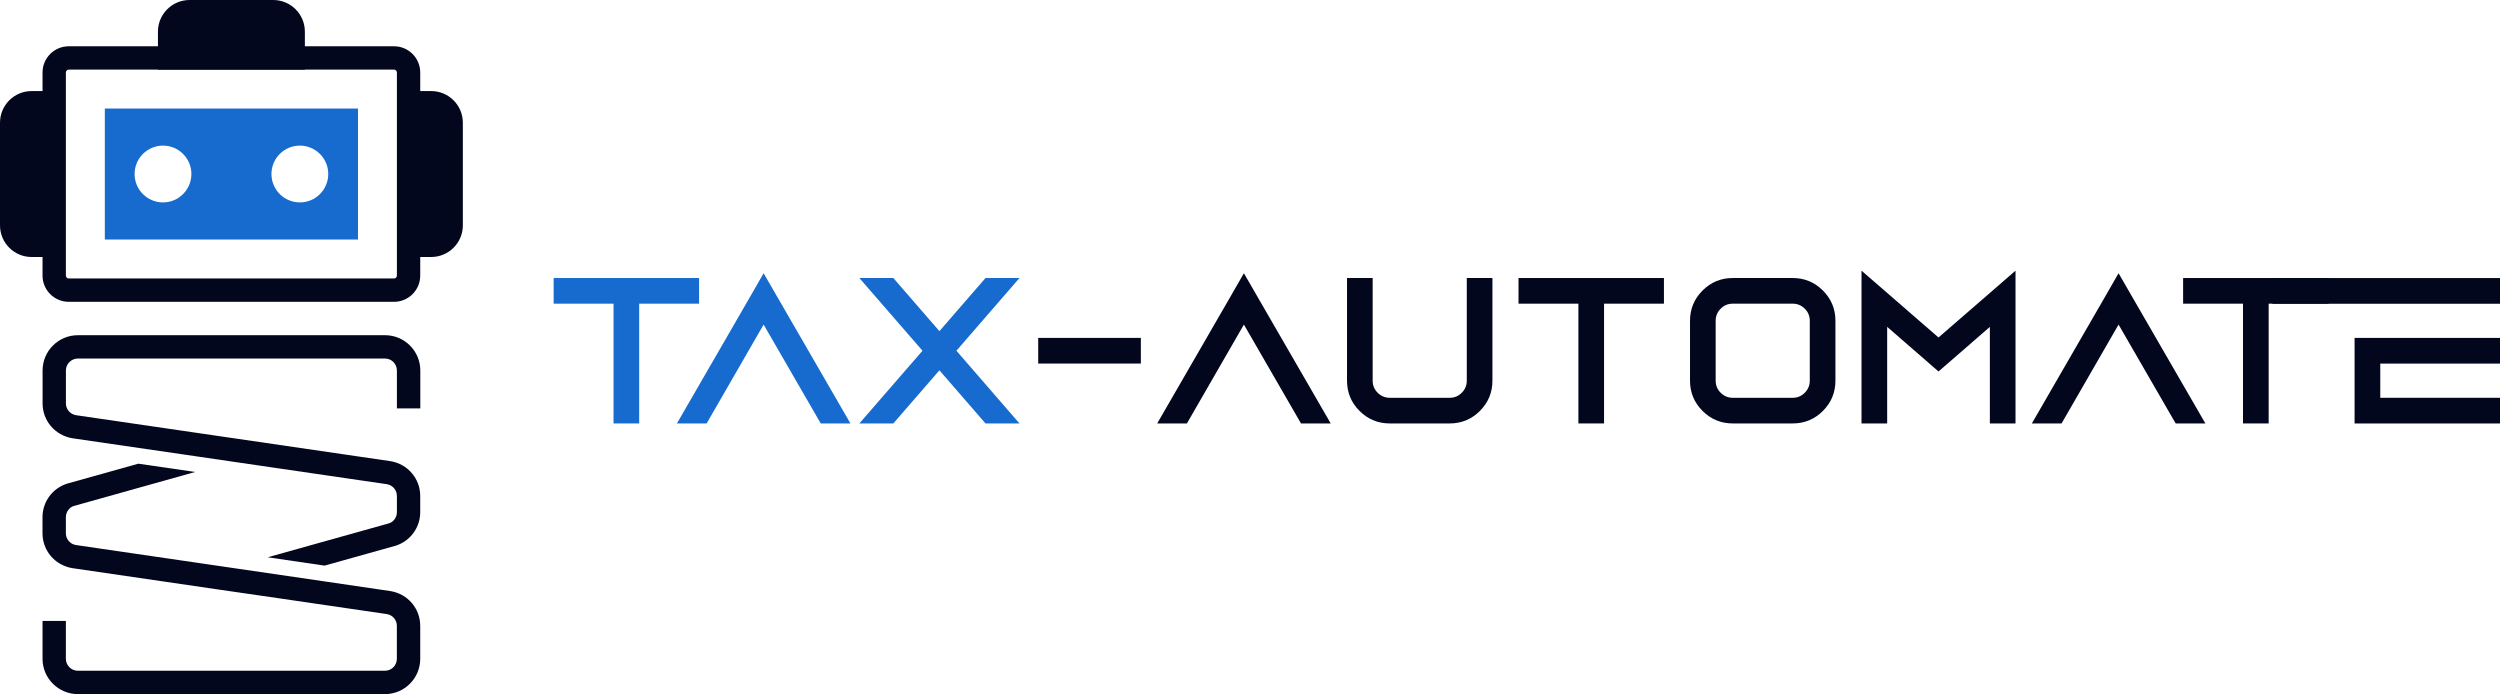 <?xml version="1.0" encoding="utf-8"?>
<!-- Generator: Adobe Illustrator 23.0.2, SVG Export Plug-In . SVG Version: 6.00 Build 0)  -->
<svg version="1.1" id="Layer_1" xmlns="http://www.w3.org/2000/svg" xmlns:xlink="http://www.w3.org/1999/xlink" x="0px" y="0px"
	 viewBox="0 0 647.08 179.66" style="enable-background:new 0 0 647.08 179.66;" xml:space="preserve">
<style type="text/css">
	.st0{fill:#02071E;}
	.st1{fill:#176BCE;}
</style>
<g>
	<g>
		<g>
			<g>
				<g>
					<path class="st0" d="M102,11.98H17.8c-3.75,0-6.79,3.04-6.79,6.79v52.56c0,3.75,3.04,6.79,6.79,6.79H102
						c3.73,0,6.77-3.04,6.77-6.79V18.77C108.77,15.02,105.73,11.98,102,11.98z M102.73,71.33c0,0.4-0.32,0.75-0.73,0.75H17.8
						c-0.4,0-0.75-0.34-0.75-0.75V18.77c0-0.4,0.34-0.75,0.75-0.75H102c0.4,0,0.73,0.34,0.73,0.75V71.33z"/>
					<g>
						<g>
							<path class="st1" d="M27.13,28.09V62h65.53V28.09H27.13z M42.19,52.39c-4.06,0-7.35-3.28-7.35-7.35
								c0-4.05,3.28-7.35,7.35-7.35c4.05,0,7.35,3.29,7.35,7.35C49.53,49.1,46.24,52.39,42.19,52.39z M77.61,52.39
								c-4.05,0-7.35-3.28-7.35-7.35c0-4.05,3.29-7.35,7.35-7.35c4.06,0,7.35,3.29,7.35,7.35C84.96,49.1,81.68,52.39,77.61,52.39z"
								/>
						</g>
					</g>
				</g>
				<g>
					<path class="st0" d="M14.04,66.52H8.19C3.67,66.52,0,62.86,0,58.33V31.76c0-4.52,3.67-8.19,8.19-8.19h5.85V66.52z"/>
				</g>
				<g>
					<path class="st0" d="M105.76,66.52h5.85c4.52,0,8.19-3.67,8.19-8.19V31.76c0-4.52-3.67-8.19-8.19-8.19h-5.85V66.52z"/>
				</g>
				<g>
					<path class="st0" d="M78.91,18.02V8.19c0-4.52-3.67-8.19-8.19-8.19L49.07,0c-4.52,0-8.19,3.67-8.19,8.19v9.83H78.91z"/>
				</g>
				<g>
					<g>
						<path class="st0" d="M102.73,105.69v-9.81c0-1.69-1.37-3.08-3.08-3.08H20.16c-1.71,0-3.1,1.39-3.1,3.08v8.54
							c0,1.49,1.09,2.78,2.58,3.04l81.48,11.91c4.47,0.77,7.65,4.55,7.65,9v4.17c0,3.97-2.52,7.45-6.28,8.68L84,146.4l-14.71-2.16
							l31.45-8.8c1.15-0.38,1.99-1.55,1.99-2.9v-4.17c0-1.49-1.07-2.78-2.56-3.04l-49.05-7.17l-3.83-0.56l-28.6-4.17
							c-4.47-0.77-7.67-4.55-7.67-9v-8.54c0-5.04,4.11-9.13,9.15-9.13h79.49c5.04,0,9.13,4.09,9.13,9.13v9.81H102.73z"/>
					</g>
				</g>
				<g>
					<path class="st0" d="M108.77,161.99v8.54c0,5.02-4.09,9.13-9.13,9.13H20.16c-5.04,0-9.15-4.11-9.15-9.13v-9.81h6.04v9.81
						c0,1.69,1.39,3.08,3.1,3.08h79.49c1.71,0,3.08-1.39,3.08-3.08v-8.54c0-1.51-1.07-2.78-2.56-3.04l-30.28-4.43l-13.46-1.95
						l-37.75-5.52c-4.47-0.77-7.67-4.55-7.67-9.02v-4.15c0-3.97,2.54-7.45,6.31-8.68l18.49-5.18l14.73,2.14l-31.47,8.82
						c-1.15,0.38-2.01,1.55-2.01,2.9v4.15c0,1.51,1.09,2.8,2.58,3.04l35.01,5.12l29.59,4.33l16.88,2.48
						C105.59,153.76,108.77,157.54,108.77,161.99z"/>
				</g>
			</g>
		</g>
	</g>
	<g>
		<path class="st1" d="M165.44,78.6v31h-6.64v-31h-15.5v-6.64h37.64v6.64H165.44z"/>
		<path class="st1" d="M238.77,90.78l-16.34-18.82h8.79l11.93,13.75l11.93-13.75h8.79l-16.32,18.82l16.32,18.82h-8.79l-11.93-13.75
			l-11.93,13.75h-8.79L238.77,90.78z"/>
		<path class="st0" d="M295.29,94.1h-26.57v-6.64h26.57V94.1z"/>
		<path class="st0" d="M348.65,98.53V71.96h6.64v26.57c0,1.23,0.43,2.27,1.3,3.13c0.86,0.86,1.91,1.3,3.13,1.3h15.5
			c1.22,0,2.27-0.43,3.13-1.3c0.86-0.86,1.3-1.91,1.3-3.13V71.96h6.64v26.57c0,3.06-1.08,5.66-3.24,7.83
			c-2.16,2.16-4.77,3.24-7.83,3.24h-15.5c-3.06,0-5.66-1.08-7.83-3.24C349.73,104.2,348.65,101.59,348.65,98.53z"/>
		<path class="st0" d="M415.18,78.6v31h-6.64v-31h-15.5v-6.64h37.64v6.64H415.18z"/>
		<path class="st0" d="M448.5,109.6c-3.06,0-5.66-1.08-7.83-3.24c-2.16-2.16-3.24-4.77-3.24-7.83v-15.5c0-3.06,1.08-5.66,3.24-7.83
			c2.16-2.16,4.77-3.24,7.83-3.24H464c3.06,0,5.66,1.08,7.83,3.24c2.16,2.16,3.24,4.77,3.24,7.83v15.5c0,3.06-1.08,5.66-3.24,7.83
			c-2.16,2.16-4.77,3.24-7.83,3.24H448.5z M444.07,98.53c0,1.23,0.43,2.27,1.3,3.13c0.86,0.86,1.91,1.3,3.13,1.3H464
			c1.23,0,2.27-0.43,3.13-1.3c0.86-0.86,1.3-1.91,1.3-3.13v-15.5c0-1.22-0.43-2.27-1.3-3.13c-0.86-0.86-1.91-1.3-3.13-1.3h-15.5
			c-1.23,0-2.27,0.43-3.13,1.3c-0.86,0.86-1.3,1.91-1.3,3.13V98.53z"/>
		<path class="st0" d="M488.46,84.6v25h-6.64V70.06l19.93,17.29l19.93-17.29v39.55h-6.64v-25l-13.29,11.54L488.46,84.6z"/>
		<path class="st0" d="M552.19,77.37l-3.84-6.65l-3.82,6.65l-18.62,32.23h7.69l14.75-25.59l14.78,25.59h7.69L552.19,77.37z"/>
		<path class="st0" d="M325.8,77.37l-3.84-6.65l-3.82,6.65l-18.62,32.23h7.69l14.75-25.59l14.78,25.59h7.69L325.8,77.37z"/>
		<path class="st1" d="M201.49,77.37l-3.84-6.65l-3.82,6.65l-18.62,32.23h7.69l14.75-25.59l14.78,25.59h7.69L201.49,77.37z"/>
		<path class="st0" d="M587.2,78.6v31h-6.64v-31h-15.5v-6.64h37.64v6.64H587.2z"/>
		<path class="st0" d="M609.44,109.61h37.64v-6.65h-30.99v-8.85h30.99v-6.65h-37.64V109.61z M588.17,71.97v6.65h58.91v-6.65H588.17z
			"/>
	</g>
</g>
</svg>
